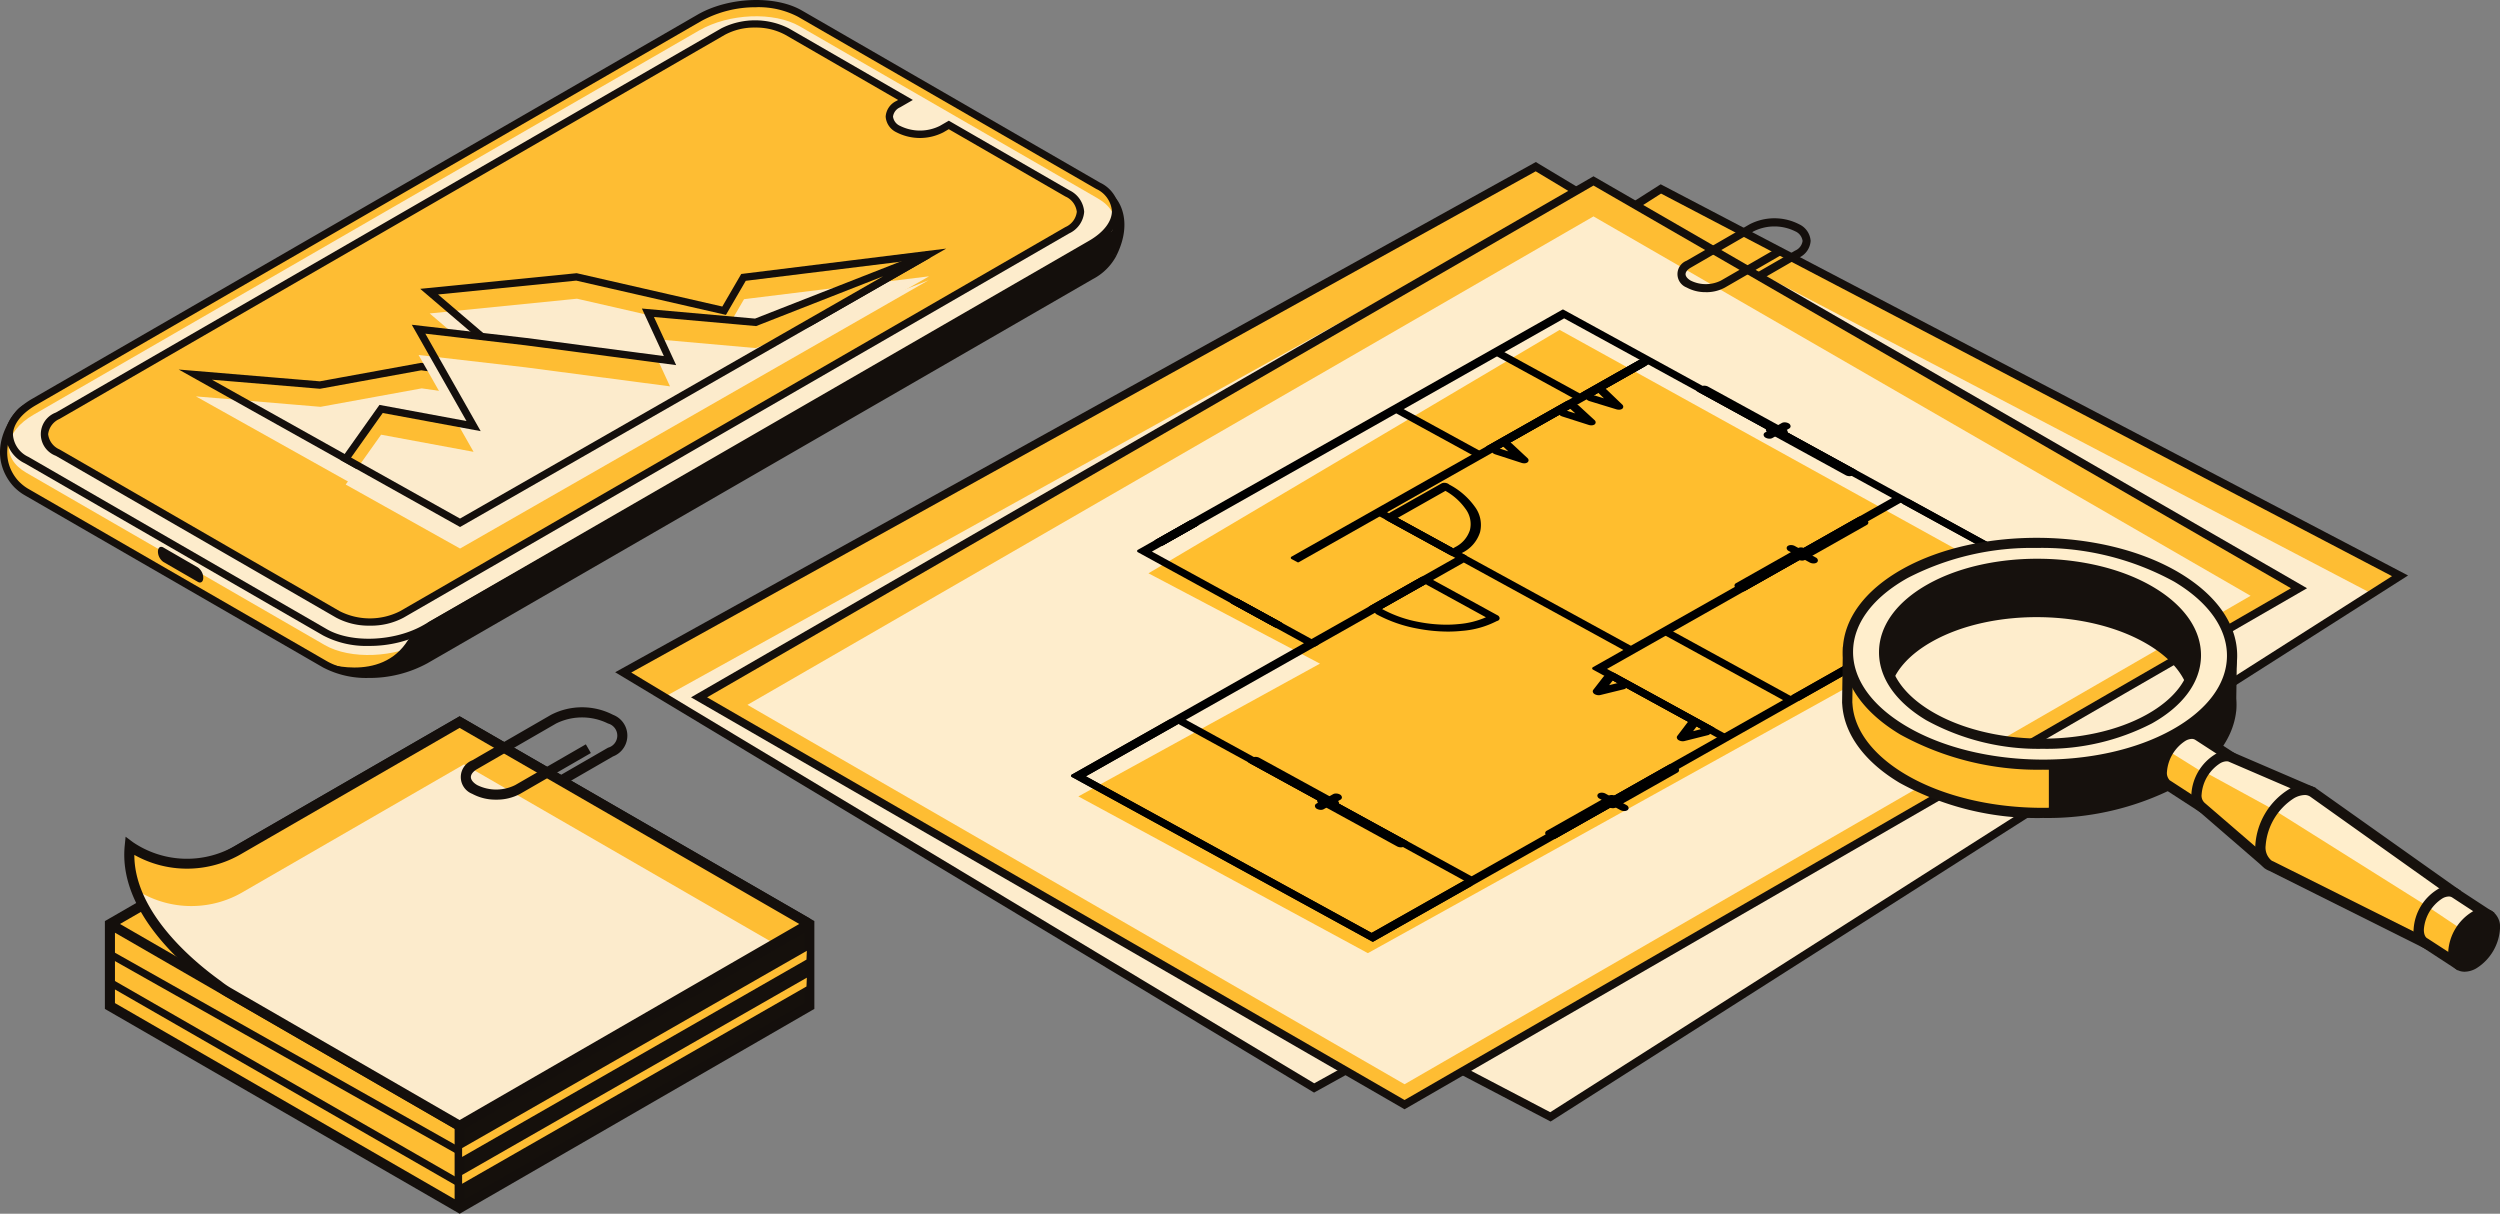 <svg xmlns="http://www.w3.org/2000/svg" width="233.389" height="113.306"><rect width="100%" height="100%" fill="#808080" stroke="none"/><defs><clipPath id="a"><path fill="none" d="M0 0h233.389v113.306H0z"/></clipPath></defs><g clip-path="url(#a)"><path d="m103.919 23.707.007-.016c1.571-3.193-.007-4.953-.007-4.953l-2.7.837L74.685 4.258c-2.406-1.389-6.608-1.215-9.387.389L5.988 38.888c-1.719-1.109-3.323-1.49-4.3-.177-3.028 4.049 0 6.623 0 6.625a4.171 4.171 0 0 0 .809.6l27.838 16.078c2.406 1.389 6.608 1.215 9.387-.389l62.128-35.872a4.827 4.827 0 0 0 2.069-2.046Z" fill="#febd33"/><path d="M34.411 63.29a8.661 8.661 0 0 1-4.248-.977L2.319 46.239a4.5 4.5 0 0 1-.875-.651c-.018-.014-3.216-2.825-.036-7.079.671-.9 2.007-1.613 4.587-.019L65.126 4.351c2.868-1.656 7.233-1.832 9.731-.389l26.4 15.242 2.771-.857.148.163c.07.079 1.714 1.971.059 5.334l-.314-.135.313.143a5.2 5.2 0 0 1-2.206 2.2L39.894 61.924a11.278 11.278 0 0 1-5.484 1.366M3.3 38.222a1.553 1.553 0 0 0-1.345.7c-2.791 3.732-.165 6.061-.052 6.158a3.878 3.878 0 0 0 .756.565l27.847 16.074c2.308 1.331 6.366 1.156 9.045-.389l62.132-35.873a4.511 4.511 0 0 0 1.923-1.891c1.2-2.434.494-3.936.178-4.424l-2.614.81L74.514 4.557c-2.308-1.333-6.365-1.158-9.044.389L5.978 39.293l-.178-.114a4.838 4.838 0 0 0-2.5-.957" fill="#140f0c"/><path d="M30.333 59.03 2.49 42.956c-2.406-1.389-2.1-3.817.674-5.421L65.296 1.663c2.779-1.6 6.981-1.779 9.389-.389l27.842 16.075c2.406 1.389 2.1 3.817-.674 5.421L39.721 58.641c-2.778 1.6-6.981 1.779-9.387.389" fill="#febd33"/><path d="M30.303 60.211 2.461 44.135c-2.407-1.388-2.1-3.815.673-5.419L65.266 2.844c2.779-1.6 6.982-1.779 9.389-.389l27.842 16.074c2.406 1.389 2.1 3.817-.674 5.421L39.69 59.823c-2.778 1.6-6.981 1.779-9.387.389" fill="#fdeccc"/><path d="M34.409 60.3a8.647 8.647 0 0 1-4.247-.978L2.319 43.253A3.129 3.129 0 0 1 .523 40.6c0-1.231.9-2.456 2.471-3.364l62.131-35.87c2.868-1.657 7.233-1.83 9.731-.389l27.842 16.076a3.128 3.128 0 0 1 1.8 2.651c0 1.231-.9 2.458-2.471 3.364L39.893 58.939a11.271 11.271 0 0 1-5.484 1.361M70.608.677a10.566 10.566 0 0 0-5.139 1.285L3.337 37.833c-1.352.781-2.127 1.789-2.127 2.768a2.481 2.481 0 0 0 1.453 2.057l27.843 16.076c2.306 1.332 6.363 1.157 9.044-.389l62.127-35.872c1.351-.781 2.127-1.79 2.127-2.77a2.483 2.483 0 0 0-1.453-2.057L74.513 1.572a7.957 7.957 0 0 0-3.9-.9" fill="#140f0c"/><path d="m99.63 18.047-11.057-6.384-.672.388a4.461 4.461 0 0 1-4.041 0 1.231 1.231 0 0 1 0-2.332l.672-.391-11.057-6.381a6.6 6.6 0 0 0-5.972 0L5.389 38.808c-1.649.952-1.649 2.5 0 3.447l26.155 15.1a6.6 6.6 0 0 0 5.972 0L99.63 21.494c1.649-.952 1.649-2.5 0-3.447" fill="#febd33"/><path d="M34.531 58.409a6.456 6.456 0 0 1-3.158-.754l-26.155-15.1a2.155 2.155 0 0 1 0-4.043L67.332 2.65a6.992 6.992 0 0 1 6.315 0l11.574 6.682-1.188.685a1.1 1.1 0 0 0-.665.869 1.1 1.1 0 0 0 .665.869 4.158 4.158 0 0 0 3.7 0l.844-.487 11.228 6.483a2.42 2.42 0 0 1 1.409 2.021 2.426 2.426 0 0 1-1.409 2.021L37.688 57.655a6.452 6.452 0 0 1-3.158.754M70.49 2.574a5.764 5.764 0 0 0-2.815.672L5.561 39.108a1.779 1.779 0 0 0-1.066 1.426 1.779 1.779 0 0 0 1.066 1.425l26.155 15.1a6.229 6.229 0 0 0 5.628 0l62.117-35.861a1.78 1.78 0 0 0 1.065-1.426 1.779 1.779 0 0 0-1.065-1.426l-10.887-6.285-.5.29a4.789 4.789 0 0 1-4.384 0 1.746 1.746 0 0 1-1.008-1.465 1.743 1.743 0 0 1 1.008-1.463l.156-.09-10.542-6.087a5.757 5.757 0 0 0-2.814-.672M18.47 54.32l-3.22-1.861a1.208 1.208 0 0 1-.505-.965c0-.373.225-.544.505-.382l3.22 1.861a1.209 1.209 0 0 1 .505.965c0 .373-.226.543-.505.382" fill="#140f0c"/><path d="m104.496 19.699-.689 1.859-1.953 1.211-61.832 35.3-1.907 1.647c-2.557 4.171-8.167 2.074-8.167 2.074l1.843.82 2.526.259 1.108-.1-.335.181 2.12-.34 2.947-1.151 60.71-35.244 2.326-1.481 1.3-2.636.081-1.738Z" fill="#140f0c"/><path d="m18.291 37.005 24.708 13.831 43.734-25.041L69.46 27.93l-1.808 3.112-13.786-3.156-13.752 1.375 9.99 8.534-10.733-1.54-9.446 1.724Z" fill="#fcebcc"/><path d="M42.95 49.2 16.685 34.498l13.172 1.1 9.455-1.726.056.007 9.56 1.372-9.7-8.286 14.609-1.461.055.013 13.539 3.1 1.767-3.04 19.136-2.37ZM19.786 35.448l23.159 12.961 42.084-24.094-15.408 1.9-1.85 3.182-13.978-3.2-12.895 1.294 10.279 8.779-11.85-1.7-9.437 1.722h-.046Z" fill="#140f0c"/><path d="M42.949 48.804 32.273 42.83l3.305-4.654 8.633 1.6-5.135-9.04 10.005 1.155 13.468 1.774-2.06-4.469 10.052.892 16.141-6.331Z" fill="#febd33"/><path d="m42.949 51.209-10.676-5.974 3.305-4.654 8.633 1.6-5.135-9.041 10.005 1.155 13.468 1.774-2.06-4.466 10.052.892 16.141-6.331Z" fill="#fcebcc"/><path d="m42.949 49.199-11.174-6.255 3.65-5.145 8.123 1.507-5.106-8.989 10.678 1.232 12.855 1.693-2.05-4.438 10.562.938 16.065-6.3.3.618Zm-10.174-6.481 10.17 5.692 39.5-22.618-11.855 4.649-9.541-.848 2.074 4.493-14.089-1.854-9.326-1.083 5.167 9.1-9.145-1.694Z" fill="#140f0c"/><path d="M75.555 86.258 42.91 105.107 10.262 86.258 42.91 67.41ZM10.262 86.259v7.657l32.648 18.848v-7.656Z" fill="#febd33"/><path d="M75.555 86.259v7.657l-32.646 18.848v-7.657Z" fill="#15100c"/><path d="m76.024 85.986-.469-.271-32.646-18.847-32.647 18.849-.47.271v8.2l32.649 18.851.47.272.47-.272L75.79 94.322l.235-.135v-8.2ZM42.909 67.953l31.706 18.305-14.768 8.527-16.939 9.779-31.707-18.306ZM10.732 93.644v-6.572l31.709 18.306v6.572Zm64.353 0L43.378 111.95v-6.572l31.707-18.306Z" fill="#140f0c"/><path d="m42.909 67.41-20.57 11.876a9.532 9.532 0 0 1-10.227-.292c-.6 6.006 5.635 11.122 8.244 12.985a7.5 7.5 0 0 0 .949.655l21.6 12.472 32.65-18.847Z" fill="#febd33"/><path d="m21.479 92.634 21.6 12.472 29.349-16.942-29.11-16.807-20.569 11.876a9.512 9.512 0 0 1-9.826-.03c1.6 4.1 5.636 7.368 7.607 8.774a7.508 7.508 0 0 0 .949.657" fill="#fcebcc"/><path d="M42.907 105.649 21.07 93.039a7.761 7.761 0 0 1-1.008-.7c-2.725-1.943-9.041-7.171-8.418-13.4l.083-.827.666.5a8.987 8.987 0 0 0 9.711.261l20.803-12.005 32.624 18.835a.643.643 0 0 1 0 1.113Zm-30.366-25.84c0 5.408 5.593 10.006 8.087 11.786a7.242 7.242 0 0 0 .911.631l21.368 12.338 31.709-18.306-31.709-18.305-20.333 11.74a10.033 10.033 0 0 1-10.032.116" fill="#140f0c"/><path d="M46.321 74.651a4.561 4.561 0 0 1-2.238-.543 1.68 1.68 0 0 1 0-3.127l7.36-4.249a6.306 6.306 0 0 1 5.789 0 2.079 2.079 0 0 1 0 3.883l-4.7 2.713-.47-.813 4.7-2.713a1.169 1.169 0 0 0 0-2.258 5.46 5.46 0 0 0-4.848 0l-7.361 4.249c-.378.218-.594.492-.594.749s.217.532.594.752a3.986 3.986 0 0 0 3.539 0l6.6-3.807.469.813-6.6 3.808a4.557 4.557 0 0 1-2.238.543M42.676 107.747 10.031 89.328l.462-.521 32.646 18.419ZM42.676 110.732 10.029 91.967l.468-.517 32.645 18.764Z" fill="#140f0c"/><path d="M43.141 108.006v-.824l32.182-18.42-.034.822ZM43.141 110.511v-.824l32.182-18.416-.034.822ZM144.745 104.268l-69.009-36.12 79.317-50.51 69.005 36.12Z" fill="#febd33"/><path d="m144.756 104.361 76.771-48.888L159 22.746 82.228 71.63Z" fill="#fdeccc"/><path d="M144.758 104.701 74.986 68.179l80.048-50.974.192.1 69.58 36.42ZM76.483 68.116l68.239 35.715 78.586-50.044-68.239-35.715Z" fill="#140f0c"/><path d="m122.682 101.568-64.5-38.8 85.192-47.212 64.5 38.8Z" fill="#febd33"/><path d="m122.681 101.44 81.25-45.028-60.559-36.428-81.25 45.028Z" fill="#fdeccc"/><path d="m122.674 102.001-.184-.111-65.06-39.132 85.95-47.633.185.113 65.058 39.13ZM58.931 62.785l63.758 38.349 84.432-46.792-63.755-38.349Z" fill="#140f0c"/><path d="M131.123 103.125 65.261 65.099l83.5-48.209 65.862 38.026Z" fill="#febd33"/><path d="m69.778 65.802 61.345 35.418 78.982-45.6-61.344-35.418Z" fill="#feedcc"/><path d="m131.123 103.558-.188-.109-66.425-38.35.564-.325 83.688-48.317.188.108 66.426 38.35-.563.325ZM66.012 65.099l65.111 37.593 82.75-47.776-65.111-37.595Z" fill="#140f0c"/><path d="M159.245 27.274a3.637 3.637 0 0 1-1.79-.435 1.342 1.342 0 0 1 0-2.5l5.883-3.4a5.043 5.043 0 0 1 4.627 0 1.851 1.851 0 0 1 1.068 1.552 1.85 1.85 0 0 1-1.068 1.552l-3.756 2.168-.376-.65 3.756-2.168a1.145 1.145 0 0 0 .692-.9 1.147 1.147 0 0 0-.692-.9 4.361 4.361 0 0 0-3.874 0l-5.883 3.4c-.3.175-.475.393-.475.6s.174.424.475.6a3.172 3.172 0 0 0 2.827 0l5.269-3.042.376.65-5.269 3.042a3.636 3.636 0 0 1-1.789.435" fill="#140f0c"/><path d="m107.214 53.52 16.01 8.435L100.67 74.35l27.027 14.632 61.457-34.085-43.554-24.1Z" fill="#ffbe2e"/><path d="m128.161 87.788-28.044-15.366 21.875-12.375-15.709-8.606 39.626-22.418 43.751 23.974Zm-27.047-15.312 26.936 14.759 60.615-34.292-42.644-23.365-38.741 21.916 15.709 8.608Z"/><path d="M128.161 87.913a.125.125 0 0 1-.06-.015l-28.044-15.366a.125.125 0 0 1 0-.218l21.675-12.265-15.512-8.5a.125.125 0 0 1 0-.218l39.626-22.418a.125.125 0 0 1 .122 0l43.751 23.974a.125.125 0 0 1 0 .218l-61.5 34.792a.125.125 0 0 1-.058.016Zm-27.787-15.492 27.786 15.225 61.244-34.647L145.91 29.17l-39.37 22.269 15.512 8.5a.125.125 0 0 1 0 .218Zm27.675 14.939a.125.125 0 0 1-.06-.015l-26.935-14.759a.125.125 0 0 1 0-.218l21.678-12.265-15.512-8.5a.125.125 0 0 1 0-.218l38.739-21.915a.125.125 0 0 1 .122 0l42.643 23.365a.125.125 0 0 1 0 .218l-60.613 34.291a.125.125 0 0 1-.062.016Zm-26.678-14.89 26.678 14.617 60.359-34.147-42.386-23.219-38.485 21.771 15.512 8.5a.125.125 0 0 1 0 .218Z"/><path d="m137.22 82.356-27.489-15.063.442-.25 27.489 15.062Z"/><path d="M137.22 82.481a.125.125 0 0 1-.06-.015l-27.489-15.063a.125.125 0 0 1 0-.218l.442-.25a.125.125 0 0 1 .122 0l27.489 15.062a.125.125 0 0 1 0 .218l-.442.25a.125.125 0 0 1-.062.016Zm-27.232-15.189 27.231 14.921.186-.105-27.231-14.921ZM160.822 69.004l-12.058-6.607 28.341-16.033.555.3-27.9 15.784 11.5 6.3Z"/><path d="M160.822 69.129a.125.125 0 0 1-.06-.015l-12.058-6.607a.125.125 0 0 1 0-.218l28.341-16.033a.125.125 0 0 1 .122 0l.555.3a.125.125 0 0 1 0 .218l-27.7 15.673 11.307 6.2a.125.125 0 0 1 0 .218l-.442.25a.125.125 0 0 1-.065.014Zm-11.8-6.734 11.8 6.466.186-.105-11.307-6.2a.125.125 0 0 1 0-.218l27.7-15.673-.3-.162Z"/><path d="m167 65.51-11.782-6.457.443-.251 11.78 6.458Z"/><path d="M167 65.635a.125.125 0 0 1-.06-.015l-11.782-6.455a.125.125 0 0 1 0-.218l.443-.251a.125.125 0 0 1 .122 0l11.779 6.457a.125.125 0 0 1 0 .218l-.442.25a.125.125 0 0 1-.06.014Zm-11.525-6.582 11.524 6.314.186-.105-11.522-6.315ZM121.183 52.376l-.555-.3 32.914-18.62.553.3Z"/><path d="M121.183 52.501a.125.125 0 0 1-.06-.015l-.555-.3a.125.125 0 0 1 0-.218l32.914-18.62a.125.125 0 0 1 .122 0l.553.3a.125.125 0 0 1 0 .218l-32.913 18.62a.125.125 0 0 1-.061.015Zm-.3-.43.3.162 32.657-18.475-.3-.162Z"/><path d="m137.924 42.598-7.854-4.3.442-.251 7.854 4.3Z"/><path d="M137.924 42.722a.125.125 0 0 1-.06-.015l-7.854-4.3a.125.125 0 0 1 0-.218l.442-.251a.125.125 0 0 1 .122 0l7.854 4.3a.125.125 0 0 1 0 .218l-.442.25a.125.125 0 0 1-.062.016Zm-7.6-4.43 7.6 4.162.186-.105-7.6-4.163ZM147.324 37.277l-7.854-4.3.442-.251 7.854 4.3Z"/><path d="M147.324 37.402a.125.125 0 0 1-.06-.015l-7.854-4.3a.125.125 0 0 1 0-.218l.442-.251a.125.125 0 0 1 .122 0l7.854 4.3a.125.125 0 0 1 0 .218l-.442.25a.125.125 0 0 1-.062.016Zm-7.6-4.43 7.6 4.162.186-.105-7.6-4.163ZM122.768 60.225l-.555-.3 14.327-8.1 15.985 8.758-.442.251-15.432-8.455Z"/><path d="M152.084 60.952a.125.125 0 0 1-.06-.015l-15.371-8.422-13.823 7.821a.125.125 0 0 1-.122 0l-.555-.3a.125.125 0 0 1 0-.218l14.327-8.1a.125.125 0 0 1 .122 0l15.982 8.749a.125.125 0 0 1 0 .218l-.442.251a.125.125 0 0 1-.058.016Zm-15.432-8.705a.125.125 0 0 1 .06.015l15.372 8.422.187-.106-15.728-8.617-14.073 7.964.3.162 13.824-7.821a.125.125 0 0 1 .058-.019Z"/><path d="m136.375 52.22-7.855-4.3.443-.251 7.854 4.3Z"/><path d="M136.375 52.345a.125.125 0 0 1-.06-.015l-7.855-4.3a.125.125 0 0 1 0-.218l.443-.251a.125.125 0 0 1 .122 0l7.854 4.3a.125.125 0 0 1 0 .218l-.442.25a.125.125 0 0 1-.062.016Zm-7.6-4.43 7.6 4.162.186-.105-7.6-4.163ZM167.961 65.27l-.555-.3 21.258-12.026-10.955-6 .443-.251L189.661 53Z"/><path d="M167.961 65.398a.125.125 0 0 1-.06-.015l-.555-.3a.125.125 0 0 1 0-.218l21.062-11.915-10.758-5.894a.125.125 0 0 1 0-.218l.443-.251a.125.125 0 0 1 .122 0l11.509 6.307a.125.125 0 0 1 0 .218l-21.7 12.275a.125.125 0 0 1-.063.011Zm-.3-.43.3.162 21.443-12.131-11.251-6.166-.187.106 10.758 5.894a.125.125 0 0 1 0 .218ZM128.161 87.793l-28.044-15.37 9.175-5.19.555.3-8.733 4.941 26.936 14.759 8.732-4.94.553.3Z"/><path d="M128.161 87.915a.125.125 0 0 1-.06-.015l-28.044-15.367a.125.125 0 0 1 0-.218l9.175-5.191a.125.125 0 0 1 .122 0l.555.3a.125.125 0 0 1 0 .218l-8.538 4.831 26.677 14.62 8.673-4.907a.125.125 0 0 1 .122 0l.553.3a.125.125 0 0 1 0 .218l-9.175 5.191a.125.125 0 0 1-.06.02Zm-27.787-15.493 27.786 15.225 8.919-5.046-.3-.162-8.672 4.907a.125.125 0 0 1-.122 0l-26.931-14.759a.125.125 0 0 1 0-.218l8.538-4.831-.3-.162ZM172.791 44.26l-14.306-7.838.442-.251 14.306 7.84Z"/><path d="M172.791 44.385a.125.125 0 0 1-.06-.015l-14.31-7.839a.125.125 0 0 1 0-.218l.442-.251a.125.125 0 0 1 .122 0l14.306 7.84a.125.125 0 0 1 0 .218l-.442.25a.125.125 0 0 1-.058.015Zm-14.05-7.963 14.049 7.7.186-.105-14.048-7.7Z"/><path d="m172.644 44.177-14-7.672.442-.25 14 7.672Z"/><path d="M172.644 44.302a.125.125 0 0 1-.06-.015l-14-7.672a.125.125 0 0 1 0-.218l.442-.25a.125.125 0 0 1 .122 0l14 7.672a.125.125 0 0 1 0 .218l-.442.25a.125.125 0 0 1-.062.015Zm-13.744-7.8 13.738 7.533.186-.105-13.743-7.531Z"/><path d="m166.197 40.424-7.242-3.968c-.154-.084-.178-.208-.056-.277a.578.578 0 0 1 .5.026l7.242 3.969c.154.083.178.208.056.277a.574.574 0 0 1-.5-.027"/><path d="M166.492 40.617a.759.759 0 0 1-.355-.087l-7.241-3.968a.332.332 0 0 1-.2-.274.254.254 0 0 1 .141-.221.543.543 0 0 1 .266-.061.76.76 0 0 1 .354.086l7.242 3.969a.331.331 0 0 1 .2.273.254.254 0 0 1-.141.222.54.54 0 0 1-.266.061Zm-7.541-4.326a.191.191 0 0 0 .065.052l7.241 3.974a.509.509 0 0 0 .235.057.3.3 0 0 0 .142-.029l.01-.007a.184.184 0 0 0-.065-.051l-7.241-3.97a.51.51 0 0 0-.234-.056.307.307 0 0 0-.143.029Z"/><path d="m172.377 44.257-7.265-3.978c-.152-.084-.178-.208-.055-.277a.575.575 0 0 1 .5.026l7.262 3.98c.154.083.178.208.056.277a.574.574 0 0 1-.5-.027"/><path d="M172.668 44.454a.754.754 0 0 1-.355-.088l-7.261-3.978a.333.333 0 0 1-.2-.275.254.254 0 0 1 .142-.221.541.541 0 0 1 .266-.061.758.758 0 0 1 .353.086l7.262 3.98a.33.33 0 0 1 .2.273.254.254 0 0 1-.141.222.541.541 0 0 1-.266.062Zm-7.56-4.337a.192.192 0 0 0 .065.052l7.261 3.978a.5.5 0 0 0 .234.057.305.305 0 0 0 .142-.029l.01-.007a.184.184 0 0 0-.065-.051l-7.262-3.98a.508.508 0 0 0-.233-.056.306.306 0 0 0-.143.029Z"/><path d="M164.902 40.757c-.152-.084-.178-.208-.056-.277l1.562-.884a.582.582 0 0 1 .5.027c.152.084.178.208.056.277l-1.562.884a.574.574 0 0 1-.5-.027"/><path d="M165.196 40.954a.754.754 0 0 1-.355-.088.333.333 0 0 1-.2-.274.253.253 0 0 1 .14-.22l1.562-.884a.545.545 0 0 1 .265-.06.767.767 0 0 1 .355.086.334.334 0 0 1 .2.275.253.253 0 0 1-.14.22l-1.562.884a.541.541 0 0 1-.265.061Zm-.3-.359a.19.19 0 0 0 .065.052.5.5 0 0 0 .234.056.305.305 0 0 0 .142-.029l1.562-.884.01-.006a.19.19 0 0 0-.065-.052.517.517 0 0 0-.235-.055.309.309 0 0 0-.142.028l-1.561.884ZM145.093 78.213l-.555-.3 11.419-6.461.555.3Z"/><path d="M145.093 78.335a.125.125 0 0 1-.06-.015l-.555-.3a.125.125 0 0 1 0-.218l11.419-6.461a.125.125 0 0 1 .122 0l.555.3a.125.125 0 0 1 0 .218l-11.419 6.461a.125.125 0 0 1-.062.015Zm-.3-.43.3.162 11.163-6.316-.3-.162Z"/><path d="m145.215 78.141-.555-.3 11.177-6.322.555.3Z"/><path d="M145.215 78.266a.125.125 0 0 1-.06-.015l-.555-.3a.125.125 0 0 1 0-.218l11.177-6.322a.125.125 0 0 1 .122 0l.555.3a.125.125 0 0 1 0 .218l-11.177 6.322a.125.125 0 0 1-.062.015Zm-.3-.43.3.162 10.92-6.175-.3-.162Z"/><path d="M150.271 75.254c-.154-.084-.178-.208-.056-.277l5.781-3.27a.574.574 0 0 1 .5.027c.154.083.178.208.056.277l-5.781 3.27a.574.574 0 0 1-.5-.027"/><path d="M150.565 75.451a.754.754 0 0 1-.355-.088.332.332 0 0 1-.2-.274.254.254 0 0 1 .141-.221l5.781-3.27a.541.541 0 0 1 .265-.061.754.754 0 0 1 .355.088.33.33 0 0 1 .2.273.254.254 0 0 1-.141.222l-5.781 3.27a.541.541 0 0 1-.265.061Zm-.3-.358a.191.191 0 0 0 .065.052.5.5 0 0 0 .234.057.3.3 0 0 0 .142-.029l5.781-3.27.01-.007a.185.185 0 0 0-.065-.051.505.505 0 0 0-.235-.057.305.305 0 0 0-.142.029l-5.781 3.27Z"/><path d="M144.513 77.948c-.152-.084-.178-.208-.056-.277l5.8-3.28a.575.575 0 0 1 .5.027c.154.084.178.208.056.277l-5.8 3.28a.574.574 0 0 1-.5-.027"/><path d="M144.807 78.14a.754.754 0 0 1-.355-.088.333.333 0 0 1-.2-.274.253.253 0 0 1 .14-.22l5.8-3.28a.538.538 0 0 1 .264-.061.763.763 0 0 1 .355.087.333.333 0 0 1 .2.274.254.254 0 0 1-.141.221l-5.8 3.28a.541.541 0 0 1-.263.061Zm-.3-.359a.191.191 0 0 0 .065.052.5.5 0 0 0 .234.056.305.305 0 0 0 .142-.029l5.8-3.28.01-.007a.191.191 0 0 0-.065-.052.512.512 0 0 0-.235-.056.3.3 0 0 0-.141.028l-5.8 3.28Z"/><path d="m151.338 75.519-1.956-1.072c-.154-.084-.178-.208-.056-.277a.574.574 0 0 1 .5.027l1.956 1.072c.154.083.178.208.056.277a.574.574 0 0 1-.5-.027"/><path d="M151.633 75.716a.759.759 0 0 1-.355-.087l-1.956-1.072a.332.332 0 0 1-.2-.274.254.254 0 0 1 .141-.221.541.541 0 0 1 .266-.061.754.754 0 0 1 .355.088l1.955 1.071a.331.331 0 0 1 .2.273.254.254 0 0 1-.141.222.54.54 0 0 1-.265.061Zm-2.255-1.43a.191.191 0 0 0 .065.052l1.956 1.072a.509.509 0 0 0 .235.057.3.3 0 0 0 .142-.029l.01-.007a.185.185 0 0 0-.065-.051l-1.959-1.073a.5.5 0 0 0-.234-.057.305.305 0 0 0-.142.029ZM130.905 78.909l-14.306-7.838.442-.251 14.306 7.84Z"/><path d="M130.905 79.034a.125.125 0 0 1-.06-.015l-14.306-7.838a.125.125 0 0 1 0-.218l.442-.251a.125.125 0 0 1 .122 0l14.306 7.84a.125.125 0 0 1 0 .218l-.442.25a.125.125 0 0 1-.062.014Zm-14.047-7.965 14.049 7.7.186-.105-14.048-7.7Z"/><path d="m130.752 78.826-14-7.672.442-.25 14 7.672Z"/><path d="M130.752 78.951a.125.125 0 0 1-.06-.015l-14-7.672a.125.125 0 0 1 0-.218l.442-.25a.125.125 0 0 1 .122 0l14 7.672a.125.125 0 0 1 0 .218l-.442.25a.125.125 0 0 1-.062.015Zm-13.744-7.8 13.743 7.531.186-.105-13.743-7.531Z"/><path d="m124.307 75.072-7.242-3.968c-.154-.084-.178-.208-.056-.277a.578.578 0 0 1 .5.026l7.242 3.969c.154.083.178.208.056.277a.574.574 0 0 1-.5-.027"/><path d="M124.607 75.269a.754.754 0 0 1-.355-.088l-7.245-3.966a.332.332 0 0 1-.2-.274.254.254 0 0 1 .141-.221.543.543 0 0 1 .266-.061.76.76 0 0 1 .354.086l7.242 3.969a.331.331 0 0 1 .2.273.254.254 0 0 1-.141.222.541.541 0 0 1-.262.06Zm-7.541-4.326a.191.191 0 0 0 .065.052l7.241 3.968a.5.5 0 0 0 .234.057.305.305 0 0 0 .142-.029l.01-.007a.185.185 0 0 0-.065-.051l-7.242-3.969a.51.51 0 0 0-.234-.056.307.307 0 0 0-.143.029Z"/><path d="m130.486 78.907-7.262-3.978c-.152-.084-.178-.208-.055-.277a.575.575 0 0 1 .5.026l7.262 3.98c.154.083.178.208.056.277a.574.574 0 0 1-.5-.027"/><path d="M130.781 79.104a.754.754 0 0 1-.355-.088l-7.261-3.978a.333.333 0 0 1-.2-.275.254.254 0 0 1 .142-.221.541.541 0 0 1 .265-.061.758.758 0 0 1 .353.086l7.262 3.98a.331.331 0 0 1 .2.273.254.254 0 0 1-.141.222.541.541 0 0 1-.265.062Zm-7.56-4.337a.192.192 0 0 0 .065.052l7.261 3.978a.5.5 0 0 0 .234.057.305.305 0 0 0 .142-.029l.01-.007a.185.185 0 0 0-.065-.051l-7.262-3.98a.508.508 0 0 0-.233-.056.306.306 0 0 0-.143.029Z"/><path d="M123.015 75.407c-.152-.084-.178-.208-.056-.277l1.562-.884a.582.582 0 0 1 .5.027c.152.084.178.208.056.277l-1.562.884a.574.574 0 0 1-.5-.027"/><path d="M123.309 75.604a.759.759 0 0 1-.355-.087.333.333 0 0 1-.2-.275.253.253 0 0 1 .14-.22l1.562-.884a.545.545 0 0 1 .265-.06.767.767 0 0 1 .355.086.334.334 0 0 1 .2.275.253.253 0 0 1-.14.22l-1.562.884a.54.54 0 0 1-.265.061Zm-.3-.359a.19.19 0 0 0 .065.052.509.509 0 0 0 .234.056.3.3 0 0 0 .142-.029l1.562-.884.01-.006a.191.191 0 0 0-.065-.052.517.517 0 0 0-.235-.055.309.309 0 0 0-.142.028l-1.561.884ZM162.77 55.093l-.555-.3 11.419-6.461.555.3Z"/><path d="M162.77 55.218a.125.125 0 0 1-.06-.015l-.555-.3a.125.125 0 0 1 0-.218l11.415-6.465a.125.125 0 0 1 .122 0l.555.3a.125.125 0 0 1 0 .218l-11.42 6.463a.125.125 0 0 1-.057.017Zm-.3-.43.3.162 11.163-6.316-.3-.162Z"/><path d="m162.887 55.021-.555-.3 11.177-6.322.555.3Z"/><path d="M162.887 55.149a.125.125 0 0 1-.06-.015l-.555-.3a.125.125 0 0 1 0-.218l11.177-6.322a.125.125 0 0 1 .122 0l.555.3a.125.125 0 0 1 0 .218l-11.179 6.321a.125.125 0 0 1-.06.016Zm-.3-.43.3.162 10.921-6.178-.3-.162Z"/><path d="M167.941 52.136c-.154-.084-.178-.208-.056-.277l5.781-3.27a.574.574 0 0 1 .5.027c.154.083.178.208.056.277l-5.781 3.27a.574.574 0 0 1-.5-.027"/><path d="M168.235 52.333a.754.754 0 0 1-.355-.088.332.332 0 0 1-.2-.274.254.254 0 0 1 .141-.221l5.781-3.27a.541.541 0 0 1 .265-.061.754.754 0 0 1 .355.088.33.33 0 0 1 .2.273.254.254 0 0 1-.141.222l-5.781 3.27a.541.541 0 0 1-.265.061Zm-.3-.358a.191.191 0 0 0 .065.052.5.5 0 0 0 .234.057.305.305 0 0 0 .142-.029l5.781-3.27.01-.007a.184.184 0 0 0-.065-.051.505.505 0 0 0-.235-.057.3.3 0 0 0-.142.029l-5.781 3.27Z"/><path d="M162.184 54.83c-.152-.084-.178-.208-.056-.277l5.8-3.28a.575.575 0 0 1 .5.027c.154.084.178.208.056.277l-5.8 3.28a.574.574 0 0 1-.5-.027"/><path d="M162.478 55.027a.754.754 0 0 1-.355-.088.333.333 0 0 1-.2-.274.253.253 0 0 1 .14-.22l5.8-3.28a.537.537 0 0 1 .264-.061.763.763 0 0 1 .355.087.333.333 0 0 1 .2.274.254.254 0 0 1-.141.221l-5.8 3.28a.541.541 0 0 1-.263.061Zm-.3-.359a.191.191 0 0 0 .065.052.5.5 0 0 0 .234.056.3.3 0 0 0 .142-.029l5.8-3.28.01-.007a.191.191 0 0 0-.065-.052.512.512 0 0 0-.235-.056.3.3 0 0 0-.141.028l-5.8 3.28Z"/><path d="m169.01 52.406-1.956-1.072c-.154-.084-.178-.208-.056-.277a.574.574 0 0 1 .5.027l1.956 1.072c.154.083.178.208.056.277a.574.574 0 0 1-.5-.027"/><path d="M169.305 52.6a.759.759 0 0 1-.355-.087l-1.956-1.072a.332.332 0 0 1-.2-.274.254.254 0 0 1 .141-.221.541.541 0 0 1 .266-.061.754.754 0 0 1 .355.088l1.955 1.071a.331.331 0 0 1 .2.273.254.254 0 0 1-.141.222.54.54 0 0 1-.265.061Zm-2.255-1.43a.191.191 0 0 0 .065.052l1.956 1.072a.509.509 0 0 0 .235.057.3.3 0 0 0 .142-.029l.01-.007a.185.185 0 0 0-.065-.051l-1.956-1.072a.5.5 0 0 0-.234-.057.305.305 0 0 0-.142.029ZM129.903 48.221c-.152-.084-.178-.208-.056-.277l4.779-2.7a.578.578 0 0 1 .5.027.333.333 0 0 1 .088.067 6.668 6.668 0 0 1 2.357 2.025 2.72 2.72 0 0 1 .48 2.282 3.1 3.1 0 0 1-1.613 1.858.578.578 0 0 1-.5-.027c-.154-.084-.178-.208-.056-.277a2.82 2.82 0 0 0 1.466-1.688 2.478 2.478 0 0 0-.436-2.081 5.9 5.9 0 0 0-1.972-1.745l-4.544 2.565a.574.574 0 0 1-.5-.027"/><path d="M134.828 45.071a.769.769 0 0 1 .356.087.478.478 0 0 1 .106.077 6.767 6.767 0 0 1 2.383 2.055 2.837 2.837 0 0 1 .5 2.383 3.221 3.221 0 0 1-1.673 1.936.543.543 0 0 1-.265.061.763.763 0 0 1-.355-.087.333.333 0 0 1-.2-.274.254.254 0 0 1 .141-.221 2.7 2.7 0 0 0 1.407-1.613 2.358 2.358 0 0 0-.419-1.978 5.708 5.708 0 0 0-1.87-1.671l-4.474 2.531a.541.541 0 0 1-.265.061.754.754 0 0 1-.355-.088.333.333 0 0 1-.2-.274.253.253 0 0 1 .14-.22l4.779-2.7a.538.538 0 0 1 .264-.065Zm1.4 6.348a.306.306 0 0 0 .142-.029 2.985 2.985 0 0 0 1.554-1.783 2.6 2.6 0 0 0-.462-2.178 6.544 6.544 0 0 0-2.315-1.987.125.125 0 0 1-.032-.025.212.212 0 0 0-.055-.041.518.518 0 0 0-.236-.056.3.3 0 0 0-.141.028l-4.779 2.7-.01.006a.19.19 0 0 0 .065.052.5.5 0 0 0 .234.056.305.305 0 0 0 .142-.029l4.537-2.567a.125.125 0 0 1 .125 0 6.011 6.011 0 0 1 2.013 1.783 2.6 2.6 0 0 1 .453 2.183 2.938 2.938 0 0 1-1.525 1.766l-.01.007a.191.191 0 0 0 .065.052.513.513 0 0 0 .239.062Z"/><path d="m135.563 51.774-6.127-3.357.442-.251 6.127 3.358Z"/><path d="M135.563 51.899a.125.125 0 0 1-.06-.015l-6.127-3.357a.125.125 0 0 1 0-.218l.442-.251a.125.125 0 0 1 .122 0l6.127 3.358a.125.125 0 0 1 0 .218l-.442.25a.125.125 0 0 1-.062.015Zm-5.87-3.484 5.869 3.216.186-.105-5.868-3.217Z"/><path d="m135.421 51.699-5.843-3.2.442-.251 5.843 3.2Z"/><path d="M135.421 51.822a.125.125 0 0 1-.06-.015l-5.843-3.2a.125.125 0 0 1 0-.218l.442-.251a.125.125 0 0 1 .122 0l5.843 3.2a.125.125 0 0 1 0 .218l-.442.25a.125.125 0 0 1-.062.016Zm-5.586-3.328 5.585 3.06.186-.105-5.585-3.061ZM128.598 57.255c-.152-.084-.178-.208-.056-.277a.574.574 0 0 1 .5.027 11.6 11.6 0 0 0 3.419 1.187 12.987 12.987 0 0 0 3.739.192 7.831 7.831 0 0 0 2.8-.75l-5.683-3.115c-.154-.083-.178-.208-.056-.277a.578.578 0 0 1 .5.027l5.987 3.281c.152.083.178.208.055.277a.334.334 0 0 1-.1.035 8.366 8.366 0 0 1-3.234.91 14.21 14.21 0 0 1-4.1-.209 12.751 12.751 0 0 1-3.763-1.307"/><path d="M135.169 58.962a15.321 15.321 0 0 1-2.832-.277 12.88 12.88 0 0 1-3.8-1.321.333.333 0 0 1-.2-.275.253.253 0 0 1 .14-.22.545.545 0 0 1 .266-.061.753.753 0 0 1 .354.088 11.476 11.476 0 0 0 3.382 1.173 13.746 13.746 0 0 0 2.545.249 11.288 11.288 0 0 0 1.157-.058 7.962 7.962 0 0 0 2.539-.633l-5.47-3a.33.33 0 0 1-.2-.273.254.254 0 0 1 .141-.222.538.538 0 0 1 .264-.061.769.769 0 0 1 .356.087l5.988 3.281a.331.331 0 0 1 .2.274.254.254 0 0 1-.142.222.444.444 0 0 1-.121.045 8.5 8.5 0 0 1-3.265.916 12.615 12.615 0 0 1-1.302.066Zm-6.576-1.869a.19.19 0 0 0 .065.052 12.633 12.633 0 0 0 3.726 1.294 15.07 15.07 0 0 0 2.785.272 12.369 12.369 0 0 0 1.279-.065 8.239 8.239 0 0 0 3.187-.9.125.125 0 0 1 .038-.013.213.213 0 0 0 .064-.021l.01-.007a.185.185 0 0 0-.064-.051l-5.987-3.279a.518.518 0 0 0-.236-.056.3.3 0 0 0-.141.028l-.01.007a.185.185 0 0 0 .065.051l5.684 3.116a.125.125 0 0 1 0 .221 7.941 7.941 0 0 1-2.843.763 11.537 11.537 0 0 1-1.183.06 14 14 0 0 1-2.592-.254 11.723 11.723 0 0 1-3.456-1.2.5.5 0 0 0-.234-.057.309.309 0 0 0-.143.029Z"/><path d="m128.461 57.006-.555-.3 4.892-2.77.553.3Z"/><path d="M128.461 57.131a.125.125 0 0 1-.06-.015l-.555-.3a.125.125 0 0 1 0-.218l4.892-2.767a.125.125 0 0 1 .122 0l.553.3a.125.125 0 0 1 0 .218l-4.891 2.766a.125.125 0 0 1-.061.016Zm-.3-.43.3.162 4.635-2.622-.3-.162Z"/><path d="m128.574 56.946-.555-.3 4.664-2.638.555.3Z"/><path d="M128.574 57.067a.125.125 0 0 1-.06-.015l-.555-.3a.125.125 0 0 1 0-.218l4.664-2.638a.125.125 0 0 1 .122 0l.555.3a.125.125 0 0 1 0 .218l-4.662 2.637a.125.125 0 0 1-.064.016Zm-.3-.43.3.162 4.408-2.493-.3-.162ZM145.781 38.718c-.117-.064-.167-.157-.11-.231a.455.455 0 0 1 .457-.06l1.436.46-.855-.787c-.109-.1-.067-.216.1-.257a.6.6 0 0 1 .492.109l1.477 1.36c.086.08.08.171-.016.225a.54.54 0 0 1-.4.014l-2.48-.793a.593.593 0 0 1-.095-.041"/><path d="M148.554 39.708a.778.778 0 0 1-.237-.038l-2.479-.792a.723.723 0 0 1-.116-.05.359.359 0 0 1-.194-.227.23.23 0 0 1 .044-.19.44.44 0 0 1 .358-.14.789.789 0 0 1 .236.037l.9.287-.438-.4a.268.268 0 0 1-.094-.263.309.309 0 0 1 .244-.207.649.649 0 0 1 .154-.018.69.69 0 0 1 .453.156l1.477 1.36a.276.276 0 0 1 .1.234.257.257 0 0 1-.139.192.538.538 0 0 1-.269.059Zm-2.778-1.152a.191.191 0 0 0 .065.052.467.467 0 0 0 .074.032l2.478.792a.439.439 0 0 0 .3 0l.01-.006a.111.111 0 0 0-.017-.019l-1.477-1.36a.454.454 0 0 0-.284-.09.4.4 0 0 0-.094.01.161.161 0 0 0-.058.025.111.111 0 0 0 .017.019l.855.787a.125.125 0 0 1-.123.211l-1.436-.46a.536.536 0 0 0-.16-.025.268.268 0 0 0-.15.032ZM139.531 42.255c-.118-.064-.167-.158-.109-.232a.456.456 0 0 1 .458-.057l1.427.463-.849-.793c-.109-.1-.064-.216.1-.256a.6.6 0 0 1 .491.11l1.464 1.369c.086.08.077.17-.019.224a.544.544 0 0 1-.4.013l-2.467-.8a.609.609 0 0 1-.093-.04"/><path d="M142.292 43.253a.786.786 0 0 1-.24-.038l-2.467-.8a.739.739 0 0 1-.114-.049.356.356 0 0 1-.194-.227.231.231 0 0 1 .046-.192.441.441 0 0 1 .356-.138.783.783 0 0 1 .24.038l.892.289-.438-.409a.265.265 0 0 1-.092-.262.31.31 0 0 1 .248-.207.635.635 0 0 1 .15-.017.7.7 0 0 1 .454.156l1.466 1.37a.273.273 0 0 1 .1.231.259.259 0 0 1-.14.193.54.54 0 0 1-.267.062Zm-2.766-1.159a.185.185 0 0 0 .064.051.487.487 0 0 0 .074.031l2.465.8a.443.443 0 0 0 .3 0l.01-.007a.112.112 0 0 0-.015-.017l-1.465-1.368a.465.465 0 0 0-.285-.09.386.386 0 0 0-.091.01.168.168 0 0 0-.06.025.111.111 0 0 0 .016.017l.849.793a.125.125 0 0 1-.124.21l-1.423-.462a.53.53 0 0 0-.163-.026.264.264 0 0 0-.152.033Z"/><path d="m139.386 42.079-.555-.3 7.521-4.258.553.3Z"/><path d="M139.386 42.204a.125.125 0 0 1-.06-.015l-.555-.3a.125.125 0 0 1 0-.218l7.521-4.254a.125.125 0 0 1 .122 0l.553.3a.125.125 0 0 1 0 .218l-7.52 4.254a.125.125 0 0 1-.061.015Zm-.3-.43.3.162 7.264-4.109-.3-.162Z"/><path d="m139.497 42.016-.555-.3 7.3-4.129.553.3Z"/><path d="M139.497 42.141a.125.125 0 0 1-.06-.015l-.555-.3a.125.125 0 0 1 0-.218l7.3-4.129a.125.125 0 0 1 .122 0l.553.3a.125.125 0 0 1 0 .218l-7.3 4.129a.125.125 0 0 1-.06.015Zm-.3-.43.3.162 7.042-3.984-.3-.162ZM156.8 69.005c-.121-.066-.165-.159-.11-.231l.939-1.239a.453.453 0 0 1 .456-.059c.183.059.276.181.206.271l-.544.719 1.27-.319a.594.594 0 0 1 .491.108c.11.1.067.216-.1.257l-2.193.551a.621.621 0 0 1-.419-.057"/><path d="M157.094 69.201a.758.758 0 0 1-.344-.082l-.011-.005a.357.357 0 0 1-.194-.227.23.23 0 0 1 .044-.19l.939-1.239a.438.438 0 0 1 .356-.139.788.788 0 0 1 .238.037.438.438 0 0 1 .305.254.228.228 0 0 1-.038.212l-.329.435.925-.232a.631.631 0 0 1 .155-.018.692.692 0 0 1 .451.155.267.267 0 0 1 .095.262.309.309 0 0 1-.245.208l-2.193.551a.652.652 0 0 1-.154.018Zm-.243-.311h.01a.51.51 0 0 0 .328.045l2.192-.551a.165.165 0 0 0 .059-.025.113.113 0 0 0-.017-.018.456.456 0 0 0-.283-.09.383.383 0 0 0-.094.011l-1.27.319a.125.125 0 0 1-.13-.2l.538-.711a.265.265 0 0 0-.139-.084.535.535 0 0 0-.161-.025.23.23 0 0 0-.157.04l-.934 1.233a.172.172 0 0 0 .061.056ZM148.952 64.705c-.12-.066-.164-.159-.108-.231l.954-1.23a.457.457 0 0 1 .458-.057c.182.059.273.181.2.272l-.552.712 1.28-.314a.594.594 0 0 1 .491.11c.108.1.063.216-.1.256l-2.209.542a.625.625 0 0 1-.417-.057"/><path d="M149.246 64.902a.764.764 0 0 1-.354-.087l-.011-.006a.35.35 0 0 1-.183-.222.23.23 0 0 1 .046-.191l.954-1.229a.441.441 0 0 1 .356-.138.778.778 0 0 1 .24.039.434.434 0 0 1 .3.253.23.23 0 0 1-.039.214l-.333.429.932-.229a.641.641 0 0 1 .152-.017.691.691 0 0 1 .454.157.266.266 0 0 1 .092.263.31.31 0 0 1-.246.206l-2.209.542a.643.643 0 0 1-.151.016Zm-.227-.3a.515.515 0 0 0 .321.042l2.209-.542a.163.163 0 0 0 .06-.025.109.109 0 0 0-.016-.018.455.455 0 0 0-.284-.09.391.391 0 0 0-.093.01l-1.28.314a.125.125 0 0 1-.129-.2l.547-.7a.257.257 0 0 0-.137-.083.526.526 0 0 0-.163-.026.234.234 0 0 0-.158.041l-.949 1.224a.182.182 0 0 0 .064.052Z"/><path d="m159.564 68.315-9.42-5.159.442-.251 9.42 5.163Z"/><path d="M159.564 68.44a.125.125 0 0 1-.06-.015l-9.42-5.162a.125.125 0 0 1 0-.218l.442-.251a.125.125 0 0 1 .122 0l9.42 5.163a.125.125 0 0 1 0 .218l-.442.25a.125.125 0 0 1-.062.015Zm-9.164-5.284 9.163 5.02.186-.105-9.162-5.021Z"/><path d="m159.425 68.239-9.143-5.01.442-.25 9.143 5.01Z"/><path d="M159.425 68.367a.125.125 0 0 1-.06-.015l-9.143-5.01a.125.125 0 0 1 0-.218l.442-.25a.125.125 0 0 1 .122 0l9.143 5.01a.125.125 0 0 1 0 .218l-.442.25a.125.125 0 0 1-.062.015Zm-8.886-5.137 8.885 4.869.186-.105-8.885-4.869ZM148.32 37.282c-.115-.063-.164-.154-.113-.227a.443.443 0 0 1 .451-.066l1.545.473-.881-.847c-.106-.1-.057-.216.107-.253a.588.588 0 0 1 .49.114l1.439 1.382a.127.127 0 0 1-.021.222.549.549 0 0 1-.4.016l-2.519-.77a.557.557 0 0 1-.1-.043"/><path d="M151.132 38.248a.794.794 0 0 1-.227-.034l-2.519-.77a.678.678 0 0 1-.126-.053.363.363 0 0 1-.193-.222.231.231 0 0 1 .037-.187.431.431 0 0 1 .364-.148.786.786 0 0 1 .227.034l1.045.32-.5-.484a.264.264 0 0 1-.086-.262.313.313 0 0 1 .251-.2.65.65 0 0 1 .147-.016.678.678 0 0 1 .457.162l1.438 1.382a.272.272 0 0 1 .092.229.26.26 0 0 1-.137.191.547.547 0 0 1-.27.058Zm-2.817-1.129a.188.188 0 0 0 .065.052.428.428 0 0 0 .079.033l2.519.77a.45.45 0 0 0 .3-.006l.01-.006a.1.1 0 0 0-.014-.017l-1.438-1.382a.443.443 0 0 0-.284-.092.4.4 0 0 0-.091.01.168.168 0 0 0-.063.025.106.106 0 0 0 .014.016l.88.846a.125.125 0 0 1-.123.21l-1.545-.473a.533.533 0 0 0-.154-.023.267.267 0 0 0-.155.039Z"/><path d="m147.658 36.783 5.446-3.081.553.3-5.445 3.081Z"/><path d="M148.212 37.211a.125.125 0 0 1-.06-.015l-.555-.3a.125.125 0 0 1 0-.218l5.446-3.081a.125.125 0 0 1 .122 0l.553.3a.125.125 0 0 1 0 .218l-5.445 3.081a.125.125 0 0 1-.061.015Zm-.3-.43.3.162 5.19-2.937-.3-.162Z"/><path d="m147.778 36.715 5.207-2.947.555.3-5.207 2.947Z"/><path d="M148.332 37.144a.125.125 0 0 1-.06-.015l-.555-.3a.125.125 0 0 1 0-.218l5.207-2.947a.125.125 0 0 1 .122 0l.555.3a.125.125 0 0 1 0 .218l-5.207 2.947a.125.125 0 0 1-.062.015Zm-.3-.43.3.162 4.951-2.8-.3-.162ZM108.456 50.829l-.555-.3 3.305-1.87.555.3Z"/><path d="M108.456 50.959a.125.125 0 0 1-.06-.015l-.555-.3a.125.125 0 0 1 0-.218l3.305-1.87a.125.125 0 0 1 .122 0l.555.3a.125.125 0 0 1 0 .218l-3.305 1.87a.125.125 0 0 1-.062.015Zm-.3-.43.3.162 3.049-1.732-.3-.162Z"/><path d="m108.567 50.769-.555-.3 3.082-1.75.555.3Z"/><path d="M108.567 50.892a.125.125 0 0 1-.06-.015l-.555-.3a.125.125 0 0 1 0-.218l3.084-1.745a.125.125 0 0 1 .122 0l.555.3a.125.125 0 0 1 0 .218l-3.084 1.745a.125.125 0 0 1-.062.015Zm-.3-.43.3.162 2.828-1.6-.3-.162Z"/><path d="M108.009 50.775c-.152-.084-.178-.208-.056-.277l3.221-1.823a.578.578 0 0 1 .5.027c.152.084.178.208.055.277l-3.221 1.823a.574.574 0 0 1-.5-.027"/><path d="M108.303 50.972a.759.759 0 0 1-.355-.087.333.333 0 0 1-.2-.275.253.253 0 0 1 .14-.22l3.222-1.823a.538.538 0 0 1 .264-.061.769.769 0 0 1 .356.087.333.333 0 0 1 .2.275.254.254 0 0 1-.142.221l-3.221 1.823a.54.54 0 0 1-.264.06Zm-.3-.359a.19.19 0 0 0 .065.052.509.509 0 0 0 .234.056.3.3 0 0 0 .142-.029l3.221-1.823.011-.007a.192.192 0 0 0-.065-.052.518.518 0 0 0-.237-.054.3.3 0 0 0-.141.028l-3.219 1.823ZM119.129 58.479l-4.14-2.269.442-.25 4.14 2.269Z"/><path d="M119.129 58.604a.125.125 0 0 1-.06-.015l-4.14-2.269a.125.125 0 0 1 0-.218l.442-.25a.125.125 0 0 1 .122 0l4.14 2.269a.125.125 0 0 1 0 .218l-.442.25a.125.125 0 0 1-.062.015Zm-3.883-2.4 3.882 2.127.186-.105-3.883-2.123Z"/><path d="m118.99 58.403-3.864-2.116.442-.251 3.864 2.118Z"/><path d="M118.99 58.528a.125.125 0 0 1-.06-.015l-3.864-2.116a.125.125 0 0 1 0-.218l.442-.251a.125.125 0 0 1 .122 0l3.864 2.118a.125.125 0 0 1 0 .218l-.442.25a.125.125 0 0 1-.062.014Zm-3.607-2.243 3.606 1.975.186-.105-3.605-1.976Z"/><path d="m119.087 58.457-4.036-2.211c-.154-.084-.178-.208-.056-.277a.574.574 0 0 1 .5.027l4.036 2.211c.154.083.178.208.056.277a.574.574 0 0 1-.5-.027"/><path d="M119.381 58.654a.754.754 0 0 1-.355-.088l-4.035-2.211a.332.332 0 0 1-.2-.274.254.254 0 0 1 .141-.221.541.541 0 0 1 .266-.061.754.754 0 0 1 .355.088l4.035 2.211a.331.331 0 0 1 .2.273.254.254 0 0 1-.141.222.541.541 0 0 1-.266.061Zm-4.335-2.57a.191.191 0 0 0 .065.052l4.036 2.211a.5.5 0 0 0 .234.057.3.3 0 0 0 .142-.029l.01-.007a.185.185 0 0 0-.065-.051l-4.036-2.212a.5.5 0 0 0-.234-.057.305.305 0 0 0-.142.029Z"/><path d="m208.288 65.216.055-3.831-1.678-.025-.046-.054-1.4 4.011-.571-.008-1.438 1.94-6.286 2.487-8.762.836-6.373-1.056-5.884-4.97c.029-.164.069-.326.115-.489l-1.733-3.236c-.021.025-.045.048-.064.073l-1.707-.025-.062 4.336v.358l.026.321c.209 2.449 1.911 4.881 5.12 6.8 6.945 4.144 18.3 4.309 25.36.368 3.264-1.822 5.036-4.2 5.316-6.646l.022-.079a6.831 6.831 0 0 0 0-1.106" fill="#ffbe2e"/><path d="M190.686 76.365a26.642 26.642 0 0 1-13.337-3.276c-3.223-1.923-5.124-4.469-5.354-7.168l-.026-.325.074-5.218 1.959.029.31-.366.4.549 1.826 3.407-.052.186c-.018.059-.033.118-.048.177l5.564 4.7 6.18 1.025 8.632-.825 6.095-2.411 1.5-2.024.47.007 1.569-4.492.447.543 1.936.028-.062 4.287a7.091 7.091 0 0 1 0 1.146l-.015.1c-.319 2.7-2.293 5.189-5.568 7.016a26.2 26.2 0 0 1-12.5 2.9m-17.7-15.013-.062 4.214.023.278c.2 2.379 1.941 4.661 4.889 6.422 6.8 4.059 17.963 4.222 24.88.361 3-1.673 4.8-3.9 5.074-6.281l.025-.106a6.27 6.27 0 0 0-.007-.984v-.047l.05-3.351-.92-.014-1.382 3.959-.671-.009-1.372 1.849-6.543 2.568-8.825.843-6.566-1.089-6.193-5.225.048-.272c.021-.116.046-.231.075-.346l-1.472-2.746Z" fill="#16110d"/><path d="M173.868 61.344c.675.935 1.447 2 2.1 2.9.424-1.768 1.826-3.464 4.207-4.792 5.729-3.2 14.942-3.064 20.577.3 2.317 1.382 3.665 3.1 4.055 4.858l1.961-3.107a9.561 9.561 0 0 0-.619-.734c.427.19.723.326.838.387v-.006c-.571-.562-5.118-7.115-5.118-7.115l-10.374-2.583-9.671 1.257-6.324 5.108-.446 2.007-.7.238c-.573.505-.081.736-.484 1.282" fill="#16110d"/><path d="m204.598 65.849-.252-1.139c-.378-1.7-1.7-3.277-3.832-4.548-5.5-3.28-14.513-3.411-20.1-.292-2.188 1.222-3.562 2.772-3.975 4.486l-.242 1.01-.612-.841c-.655-.9-1.428-1.966-2.1-2.9l-.2-.284.208-.281a.394.394 0 0 0 .084-.315 1.2 1.2 0 0 1 .469-1.041l.163-.094.446-.151.424-1.908 6.559-5.3 9.9-1.285 10.642 2.646.1.148c1.747 2.52 4.667 6.66 5.06 7.046l.294.291-.273.374Zm-14.463-9.18a21.707 21.707 0 0 1 10.863 2.67 9.2 9.2 0 0 1 3.953 4.144l1.231-1.951a9.09 9.09 0 0 0-.385-.439l-1.6-1.722 1.262.563a376.245 376.245 0 0 1-3.874-5.478l-10.118-2.517-9.447 1.228-6.088 4.919-.469 2.106-.861.292c-.079.079-.079.116-.076.246a1.358 1.358 0 0 1-.091.58l1.374 1.9a9.072 9.072 0 0 1 4.136-4.174 21.34 21.34 0 0 1 10.186-2.364" fill="#16110d"/><path d="m205.616 75.399 2.726-4.694-3.153-2.047c-.018-.012-.035-.025-.053-.035a1.358 1.358 0 0 0-1.344.123 4.244 4.244 0 0 0-1.969 3.3 1.439 1.439 0 0 0 .43 1.17.858.858 0 0 0 .161.1Z" fill="#ffbe2e"/><path d="M177.873 53.528c-7.061 3.942-7.157 10.5-.212 14.642s18.3 4.309 25.359.368 7.156-10.5.212-14.642-18.3-4.309-25.359-.368m22.775 13.594c-5.73 3.2-14.943 3.064-20.577-.3s-5.558-8.682.172-11.88 14.943-3.064 20.577.3 5.557 8.681-.172 11.88" fill="#fec"/><path d="M190.751 71.855a26.642 26.642 0 0 1-13.336-3.274c-3.513-2.1-5.423-4.872-5.381-7.816s2.033-5.662 5.6-7.656c7.183-4.01 18.776-3.841 25.838.375 3.513 2.1 5.423 4.872 5.381 7.815s-2.033 5.663-5.6 7.657a26.2 26.2 0 0 1-12.5 2.9m-.61-20.7a25.207 25.207 0 0 0-12.035 2.793c-3.26 1.82-5.076 4.246-5.113 6.832s1.706 5.065 4.912 6.979c6.8 4.058 17.963 4.221 24.879.361 3.26-1.82 5.076-4.246 5.113-6.834s-1.707-5.064-4.912-6.978a25.665 25.665 0 0 0-12.844-3.154m.552 18.75a21.71 21.71 0 0 1-10.869-2.669c-2.879-1.718-4.444-4-4.409-6.421s1.666-4.656 4.593-6.29c5.856-3.267 15.3-3.13 21.057.306 2.879 1.718 4.444 4 4.409 6.421s-1.666 4.655-4.593 6.29a21.348 21.348 0 0 1-10.187 2.363m-.495-16.8a20.366 20.366 0 0 0-9.723 2.256c-2.616 1.46-4.072 3.4-4.1 5.466s1.371 4.049 3.942 5.584c5.495 3.278 14.51 3.411 20.1.292 2.616-1.46 4.072-3.4 4.1-5.466s-1.37-4.049-3.942-5.584a20.734 20.734 0 0 0-10.375-2.548" fill="#16110d"/><path d="m202.443 70.113 3.093 1.932 2.361-1.629-3.321-2.031Z" fill="#fec"/><path d="m205.777 76.074-3.625-2.353a1.191 1.191 0 0 1-.205-.138 1.909 1.909 0 0 1-.6-1.547 4.714 4.714 0 0 1 2.214-3.71 1.817 1.817 0 0 1 1.816-.12l.086.055 3.527 2.29Zm-1.157-7.094a1.263 1.263 0 0 0-.6.183 3.781 3.781 0 0 0-1.722 2.888.994.994 0 0 0 .257.793l.116.073 2.78 1.806 2.245-3.864-2.772-1.8a.606.606 0 0 0-.308-.079" fill="#16110d"/><path d="M208.343 70.705a1.376 1.376 0 0 0-1.318.135 4.248 4.248 0 0 0-1.969 3.3 1.336 1.336 0 0 0 .56 1.259l5.742 4.965 4.159-6.571Z" fill="#ffbe2e"/><path d="m205.781 72.046 6.5 3.556 2.757-2.089-7.333-2.96Z" fill="#fec"/><path d="m211.466 81.09-6.162-5.328a1.78 1.78 0 0 1-.726-1.63 4.713 4.713 0 0 1 2.214-3.71 1.842 1.842 0 0 1 1.758-.15l7.675 3.3Zm-3.6-10.018a1.281 1.281 0 0 0-.606.188 3.777 3.777 0 0 0-1.724 2.887.908.908 0 0 0 .318.836l5.4 4.656 3.561-5.628-6.693-2.881a.531.531 0 0 0-.253-.057" fill="#16110d"/><path d="M225.747 81.052a1.065 1.065 0 0 0-.193-.106l-9.623-6.977a1.939 1.939 0 0 0-2.025.14 6.2 6.2 0 0 0-2.876 4.819 2.01 2.01 0 0 0 .734 1.785 1.32 1.32 0 0 0 .3.154l10.512 5.266a1.726 1.726 0 0 0 .2.1l3.674 1.823 2.665-4.724Z" fill="#ffbe2e"/><path d="m212.277 75.601 14.17 8.905 2.108-1.551-13.038-9.163-2.791 1.188Z" fill="#fec"/><path d="m226.645 88.689-14.8-7.394a1.565 1.565 0 0 1-.354-.184 2.476 2.476 0 0 1-.945-2.189 6.64 6.64 0 0 1 3.121-5.231 2.421 2.421 0 0 1 2.52-.124l13.564 9.614Zm-11.502-14.468a2.114 2.114 0 0 0-1 .307 5.767 5.767 0 0 0-2.632 4.408 1.571 1.571 0 0 0 .524 1.38.806.806 0 0 0 .191.1l14.033 7.011 2.224-3.946-12.831-9.126a.931.931 0 0 0-.508-.136" fill="#16110d"/><path d="m232.227 85.373-3.058-2-.057-.038a1.36 1.36 0 0 0-1.345.122 4.248 4.248 0 0 0-1.969 3.3 1.287 1.287 0 0 0 .648 1.3l3.145 2.052Z" fill="#ffbe2e"/><path d="m226.617 84.626 3.295 2.2 1.835-1.781-3.268-1.829Z" fill="#fec"/><path d="m229.447 90.586-3.258-2.126a1.716 1.716 0 0 1-.864-1.712 4.71 4.71 0 0 1 2.214-3.71 1.809 1.809 0 0 1 1.815-.12l.088.056 3.426 2.241Zm-.848-6.893a1.247 1.247 0 0 0-.593.183 3.777 3.777 0 0 0-1.724 2.887c-.007.442.124.754.36.857l2.785 1.809 2.169-3.9-2.685-1.756a.6.6 0 0 0-.312-.081" fill="#16110d"/><path d="M232.609 85.026a1.8 1.8 0 0 0-1.837.108 4.709 4.709 0 0 0-2.216 3.71 1.8 1.8 0 0 0 .779 1.671 1.471 1.471 0 0 0 .761.2 2.233 2.233 0 0 0 1.078-.312 4.708 4.708 0 0 0 2.215-3.711 1.8 1.8 0 0 0-.779-1.67M191.272 71.33v4.567l5.816-.644 5.326-1.935-.592-1.619 1.2-3.162-5.376 2.373-5.03.478ZM203.886 68.015l3.106 1.586 1.1-2.278v-3.636l-2.617 3.141Z" fill="#16110d"/></g></svg>
